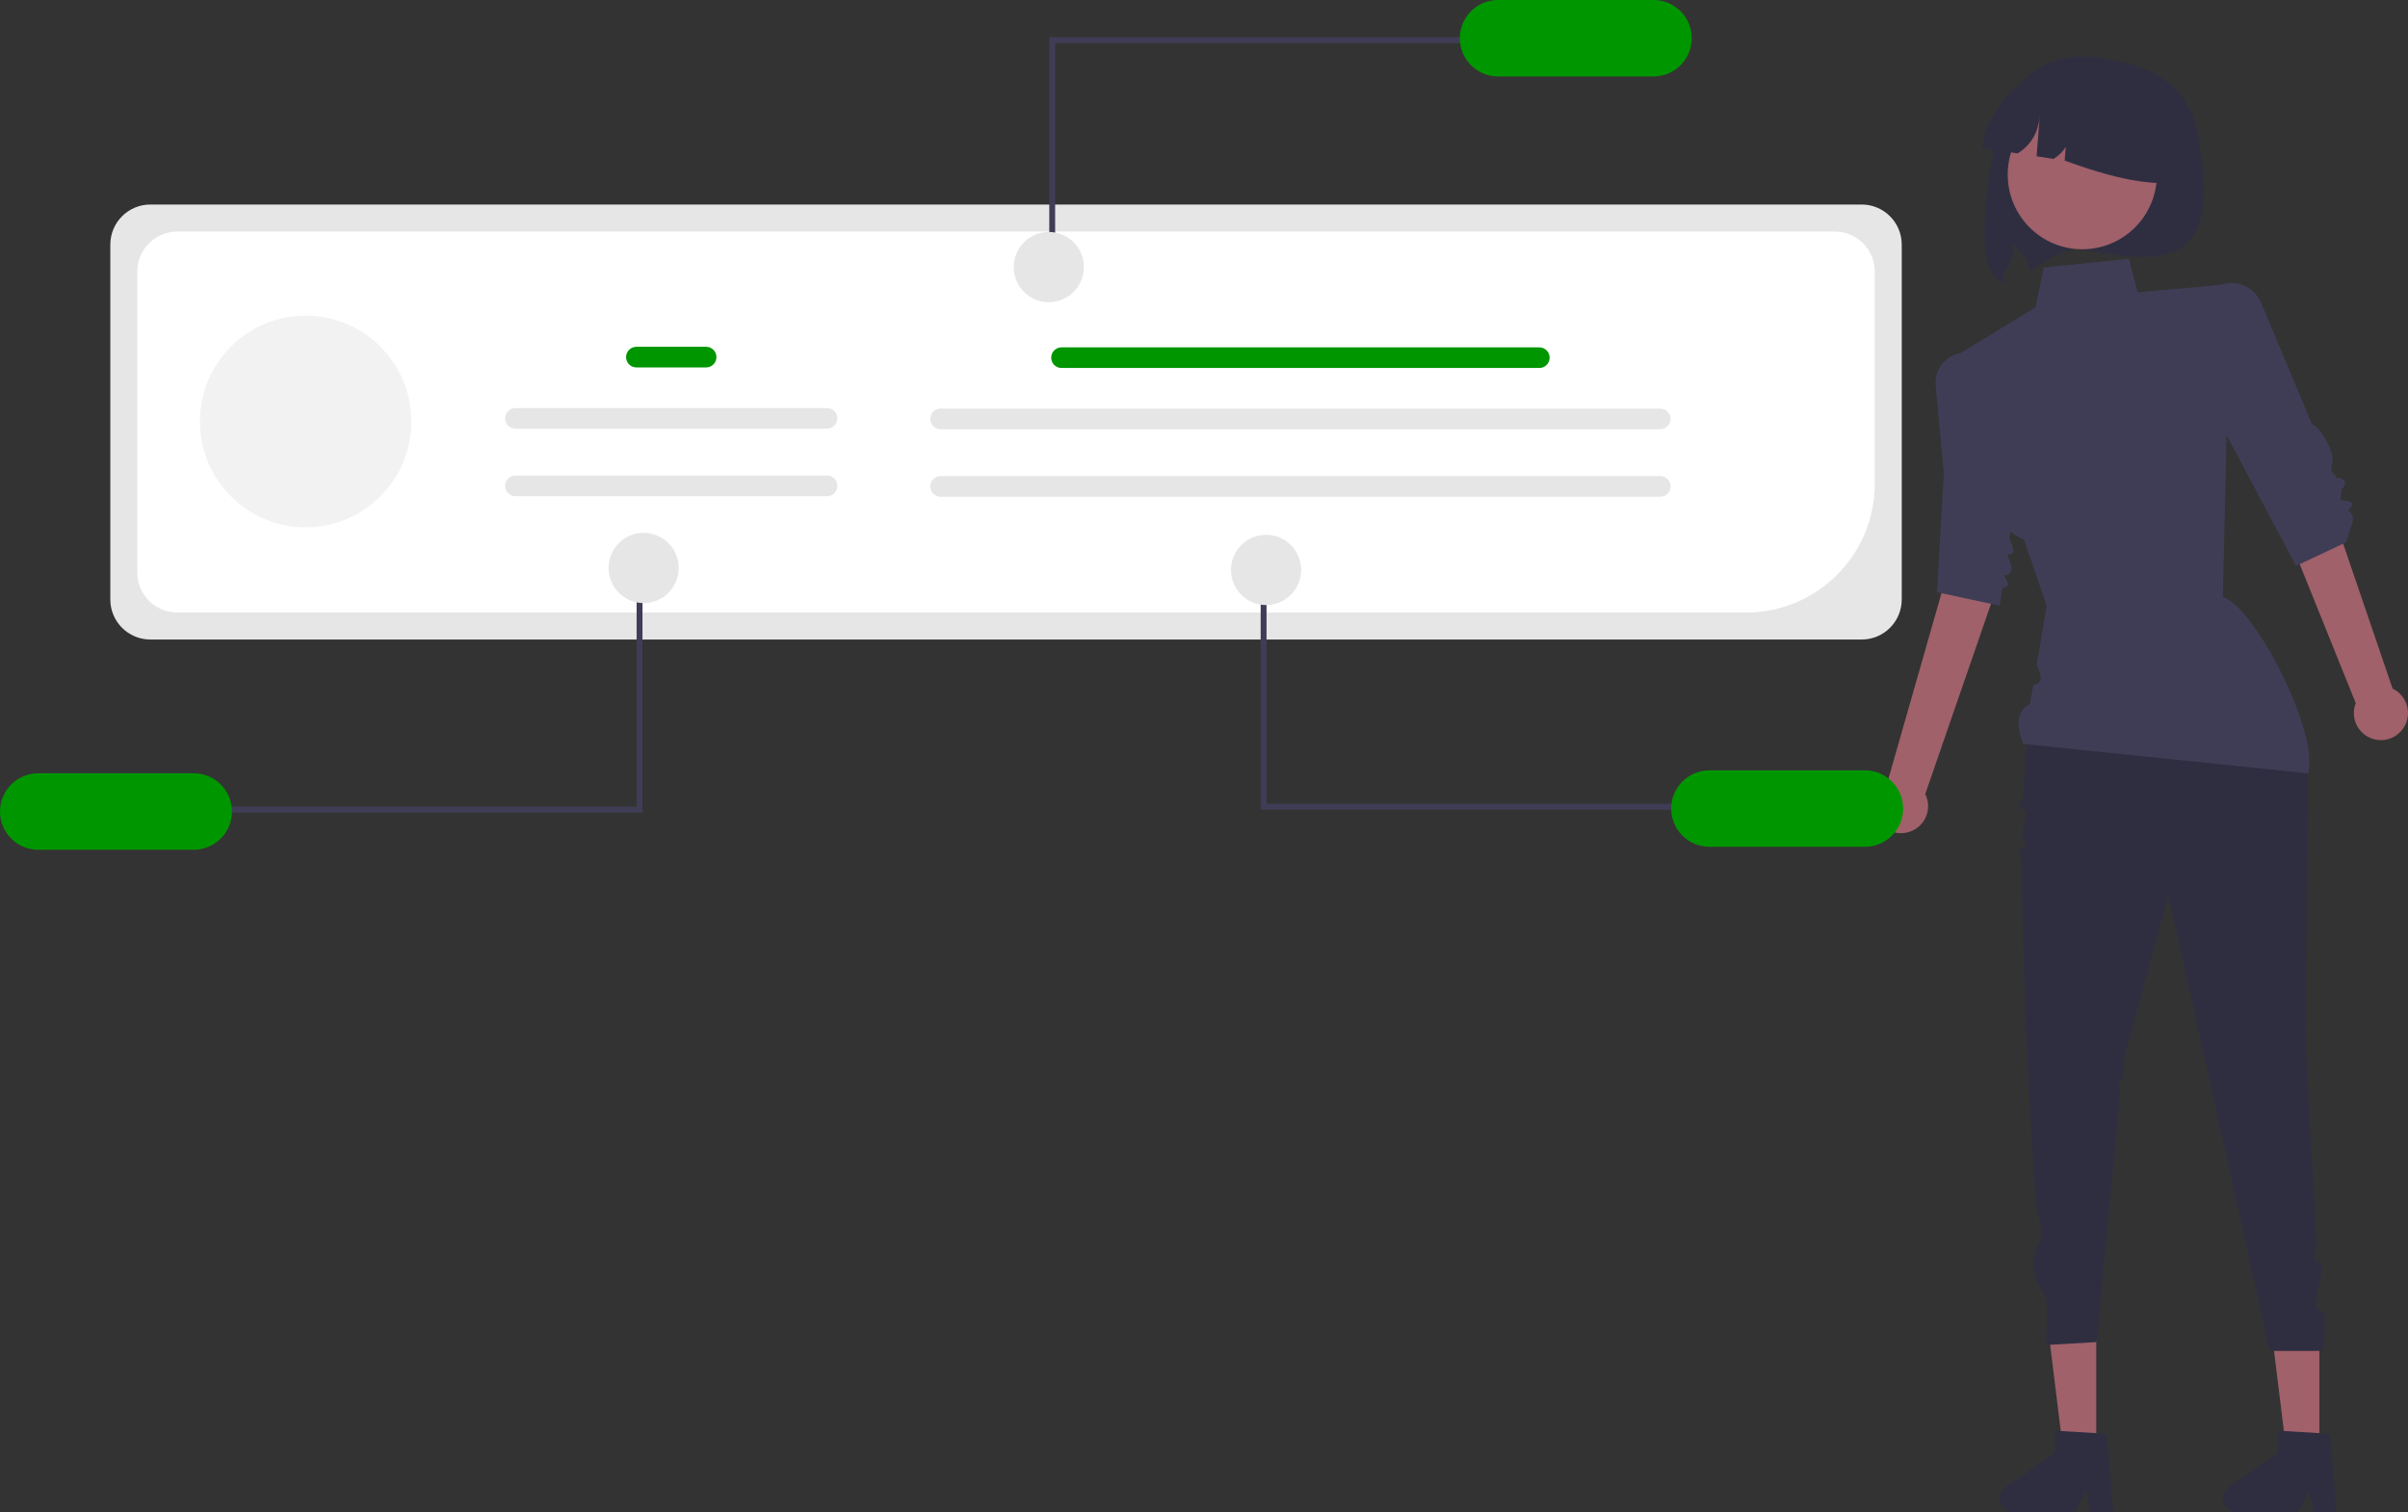 <?xml version="1.0" encoding="UTF-8"?><svg id="_レイヤー_2" xmlns="http://www.w3.org/2000/svg" width="242" viewBox="0 0 242 152"><rect x="0" y="0" width="242" height="152" fill="#333333" stroke="none"/><defs><style>.cls-1{fill:#2f2e41;}.cls-2{fill:#fff;}.cls-3{fill:#3f3d56;}.cls-4{fill:#f2f2f2;}.cls-5{fill:#a0616a;}.cls-6{fill:#009600;}.cls-7{fill:#e6e6e6;}</style></defs><g id="_レイヤー_1-2"><path class="cls-1" d="M221.26,16.2c1.7,12.041-6.426,9.773-12.353,8.842-1.412-.222-4,1.68-4.892,2.188-.501-1.783-.531-1.336-1.852-2.827.713,1.962-1.479,2.836-.681,3.983-1.984-.141-2.861-4.372-1.081-13.596.783-4.059,2.826-10.28,11.188-8.905,9.06,1.49,9.139,6.545,9.671,10.316Z"/><ellipse class="cls-5" cx="209.268" cy="17.548" rx="7.495" ry="7.507"/><path class="cls-1" d="M199.18,14.869h0l3.59.55c1.583-.993,2.186-2.467,2.262-4.2l-.361,4.491,1.716.263c1.12-.748,1.62-1.559,1.319-2.45l-.211,2.619c4.574,1.651,9.007,2.868,12.75,1.952h0c.811-5.315-2.834-10.283-8.14-11.095h0l-1.848-.283c-5.307-.812-10.266,2.838-11.077,8.154h0Z"/><path class="cls-7" d="M187.106,64.28H15.103c-2.217-.003-4.013-1.802-4.016-4.022V24.58c.003-2.22,1.799-4.019,4.016-4.022h172.002c2.217.003,4.013,1.802,4.016,4.022v35.678c-.003,2.22-1.799,4.019-4.016,4.022Z"/><path class="cls-2" d="M175.497,61.568H17.812c-2.217-.003-4.013-1.802-4.016-4.022v-30.25c.003-2.22,1.799-4.019,4.016-4.022h166.585c2.217.003,4.013,1.802,4.016,4.022v21.335c-.008,7.142-5.786,12.929-12.916,12.937Z"/><path class="cls-6" d="M154.701,36.987h-48.022c-.572,0-1.036-.464-1.036-1.037s.464-1.037,1.036-1.037h48.022c.572,0,1.036.464,1.036,1.037s-.464,1.037-1.036,1.037Z"/><path class="cls-7" d="M166.856,43.144h-72.332c-.572,0-1.036-.464-1.036-1.037s.464-1.037,1.036-1.037h72.332c.572,0,1.036.464,1.036,1.037s-.464,1.037-1.036,1.037Z"/><path class="cls-7" d="M166.856,49.928h-72.332c-.572,0-1.036-.464-1.036-1.037s.464-1.037,1.036-1.037h72.332c.572,0,1.036.464,1.036,1.037s-.464,1.037-1.036,1.037Z"/><polygon class="cls-3" points="106.04 26.508 105.45 26.508 105.45 3.739 148.133 3.739 148.133 4.33 106.04 4.33 106.04 26.508"/><path class="cls-6" d="M166.183,0h-15.638c-2.118,0-3.836,1.72-3.836,3.842s1.717,3.842,3.836,3.842h15.638c2.118,0,3.836-1.72,3.836-3.842s-1.717-3.842-3.836-3.842Z"/><ellipse class="cls-7" cx="105.403" cy="26.845" rx="3.525" ry="3.53"/><polygon class="cls-5" points="233.094 146.348 229.837 146.348 228.287 133.766 233.094 133.766 233.094 146.348"/><path class="cls-1" d="M234.813,152h-2.336l-.417-2.209-1.068,2.209h-6.195c-.769,0-1.393-.624-1.393-1.395,0-.458.225-.887.601-1.148l4.947-3.422v-2.233l5.203.311.656,7.886Z"/><polygon class="cls-5" points="210.669 146.348 207.412 146.348 205.862 133.766 210.669 133.766 210.669 146.348"/><path class="cls-1" d="M212.388,152h-2.336l-.417-2.209-1.068,2.209h-6.195c-.769,0-1.393-.624-1.393-1.395,0-.458.225-.887.601-1.148l4.947-3.422v-2.233l5.203.311.656,7.886Z"/><path class="cls-5" d="M241.5,73.234c.865-1.218.58-2.908-.636-3.774-.13-.092-.267-.173-.411-.241l-7.94-23.275-4.73,2.487,8.965,22.242c-.55,1.398.135,2.978,1.531,3.53,1.168.461,2.499.061,3.22-.969Z"/><path class="cls-5" d="M191.842,83.625c1.43-.427,2.243-1.935,1.817-3.367-.045-.153-.104-.301-.176-.443l8.033-23.243-5.257-.953-6.59,23.06c-1.292.763-1.722,2.431-.96,3.726.638,1.083,1.933,1.588,3.134,1.22h0Z"/><path class="cls-1" d="M204.51,69.747s20.947-5.357,20.064-3.546h0s6.468-2.005,7.366,11.362l-.285,26.763,1.169,20.893s-.712,1.701.087,1.552.131,2.346.131,2.346c0,0-.673,2.656.145,2.592.818-.063.228,4.074.228,4.074h-5.311l-10.176-45.808-4.566,16.714s.251,1.791-.175,1.848-.127,1.344-.127,1.344l-.16,1.692-2.204,23.323-5.016.296s-.039-.512,0-1.773c.029-.937.317-2.434-.442-3.668-.843-1.371-1.332-2.956-.351-4.703.68-1.209-.203-2.874-.308-4.447-.663-9.927-1.376-23.175-1.355-34.003,0-.432-.673-1.512.006-1.284s.009-.974.016-1.453c.013-.887.927-2.433.057-2.593s.027-.85.044-1.265c.171-4.378.534-7.983,1.163-10.257Z"/><path class="cls-3" d="M213.952,26.007l-8.557.887-.829,3.996-8.122,4.969,2.81,7.611s-2.283,7.708,4.17,10.799l2.266,6.612-.798,4.697-.222,1.304c.566,1.053.666,1.827-.331,1.946l-.321,1.892c-1.428.828-1.38,2.3-.689,4.052l28.621,2.955c1.177-3.851-5.176-16.565-8.557-17.732l.44-18.995.73-12.497-9.737.887-.875-3.382Z"/><path class="cls-3" d="M222.336,29.064h0c1.458-1.055,3.494-.727,4.547.734.146.202.268.42.364.65l5.092,12.172c.963.349,2.545,3.316,1.972,4.076.012.804-.266.22.511,1.335.886.063,1.117.436.506,1.209l-.132,1.003.36.068c.965.035,1.015.395.413.987h0c.411.248.598.746.451,1.204l-.645,2.01-5.016,2.364-8.251-15.499-1.332-8.569c-.488-1.367-.015-2.892,1.159-3.742Z"/><path class="cls-3" d="M199.468,36.193h0c-1.248-1.082-3.135-.946-4.216.304-.532.616-.791,1.423-.716,2.235.397,4.3.82,8.876.82,8.876l-.692,11.917,6.306,1.357.243-1.709.642-.36-.45-.988h0c.38.037.718-.241.755-.621.009-.093,0-.186-.029-.275l-.412-1.31h0c.165.134.408.109.542-.056.083-.102.108-.239.067-.364l-.383-1.162,1.673-11.747-3.611-5.48c-.151-.229-.332-.435-.539-.615Z"/><polygon class="cls-3" points="127.285 58.607 126.695 58.607 126.695 81.377 169.378 81.377 169.378 80.785 127.285 80.785 127.285 58.607"/><path class="cls-6" d="M191.263,81.273c-.002-2.121-1.718-3.84-3.836-3.842h-15.638c-2.118,0-3.836,1.72-3.836,3.842s1.717,3.842,3.836,3.842h15.638c2.118-.002,3.834-1.721,3.836-3.842Z"/><ellipse class="cls-7" cx="127.238" cy="57.286" rx="3.525" ry="3.53"/><polygon class="cls-3" points="63.978 58.903 64.569 58.903 64.569 81.672 21.886 81.672 21.886 81.081 63.978 81.081 63.978 58.903"/><path class="cls-6" d="M3.836,85.411h15.638c2.118,0,3.836-1.72,3.836-3.842s-1.717-3.842-3.836-3.842H3.836c-2.118,0-3.836,1.72-3.836,3.842s1.717,3.842,3.836,3.842Z"/><ellipse class="cls-7" cx="64.684" cy="57.088" rx="3.525" ry="3.53"/><ellipse class="cls-4" cx="30.718" cy="42.365" rx="10.622" ry="10.639"/><path class="cls-6" d="M70.965,36.931h-7.009c-.572,0-1.036-.464-1.036-1.037s.464-1.037,1.036-1.037h7.009c.572,0,1.036.464,1.036,1.037s-.464,1.037-1.036,1.037h0Z"/><path class="cls-7" d="M83.119,43.088h-31.318c-.572,0-1.036-.464-1.036-1.037s.464-1.037,1.036-1.037h31.318c.572,0,1.036.464,1.036,1.037s-.464,1.037-1.036,1.037Z"/><path class="cls-7" d="M83.119,49.872h-31.318c-.572,0-1.036-.464-1.036-1.037s.464-1.037,1.036-1.037h31.318c.572,0,1.036.464,1.036,1.037s-.464,1.037-1.036,1.037Z"/></g></svg>